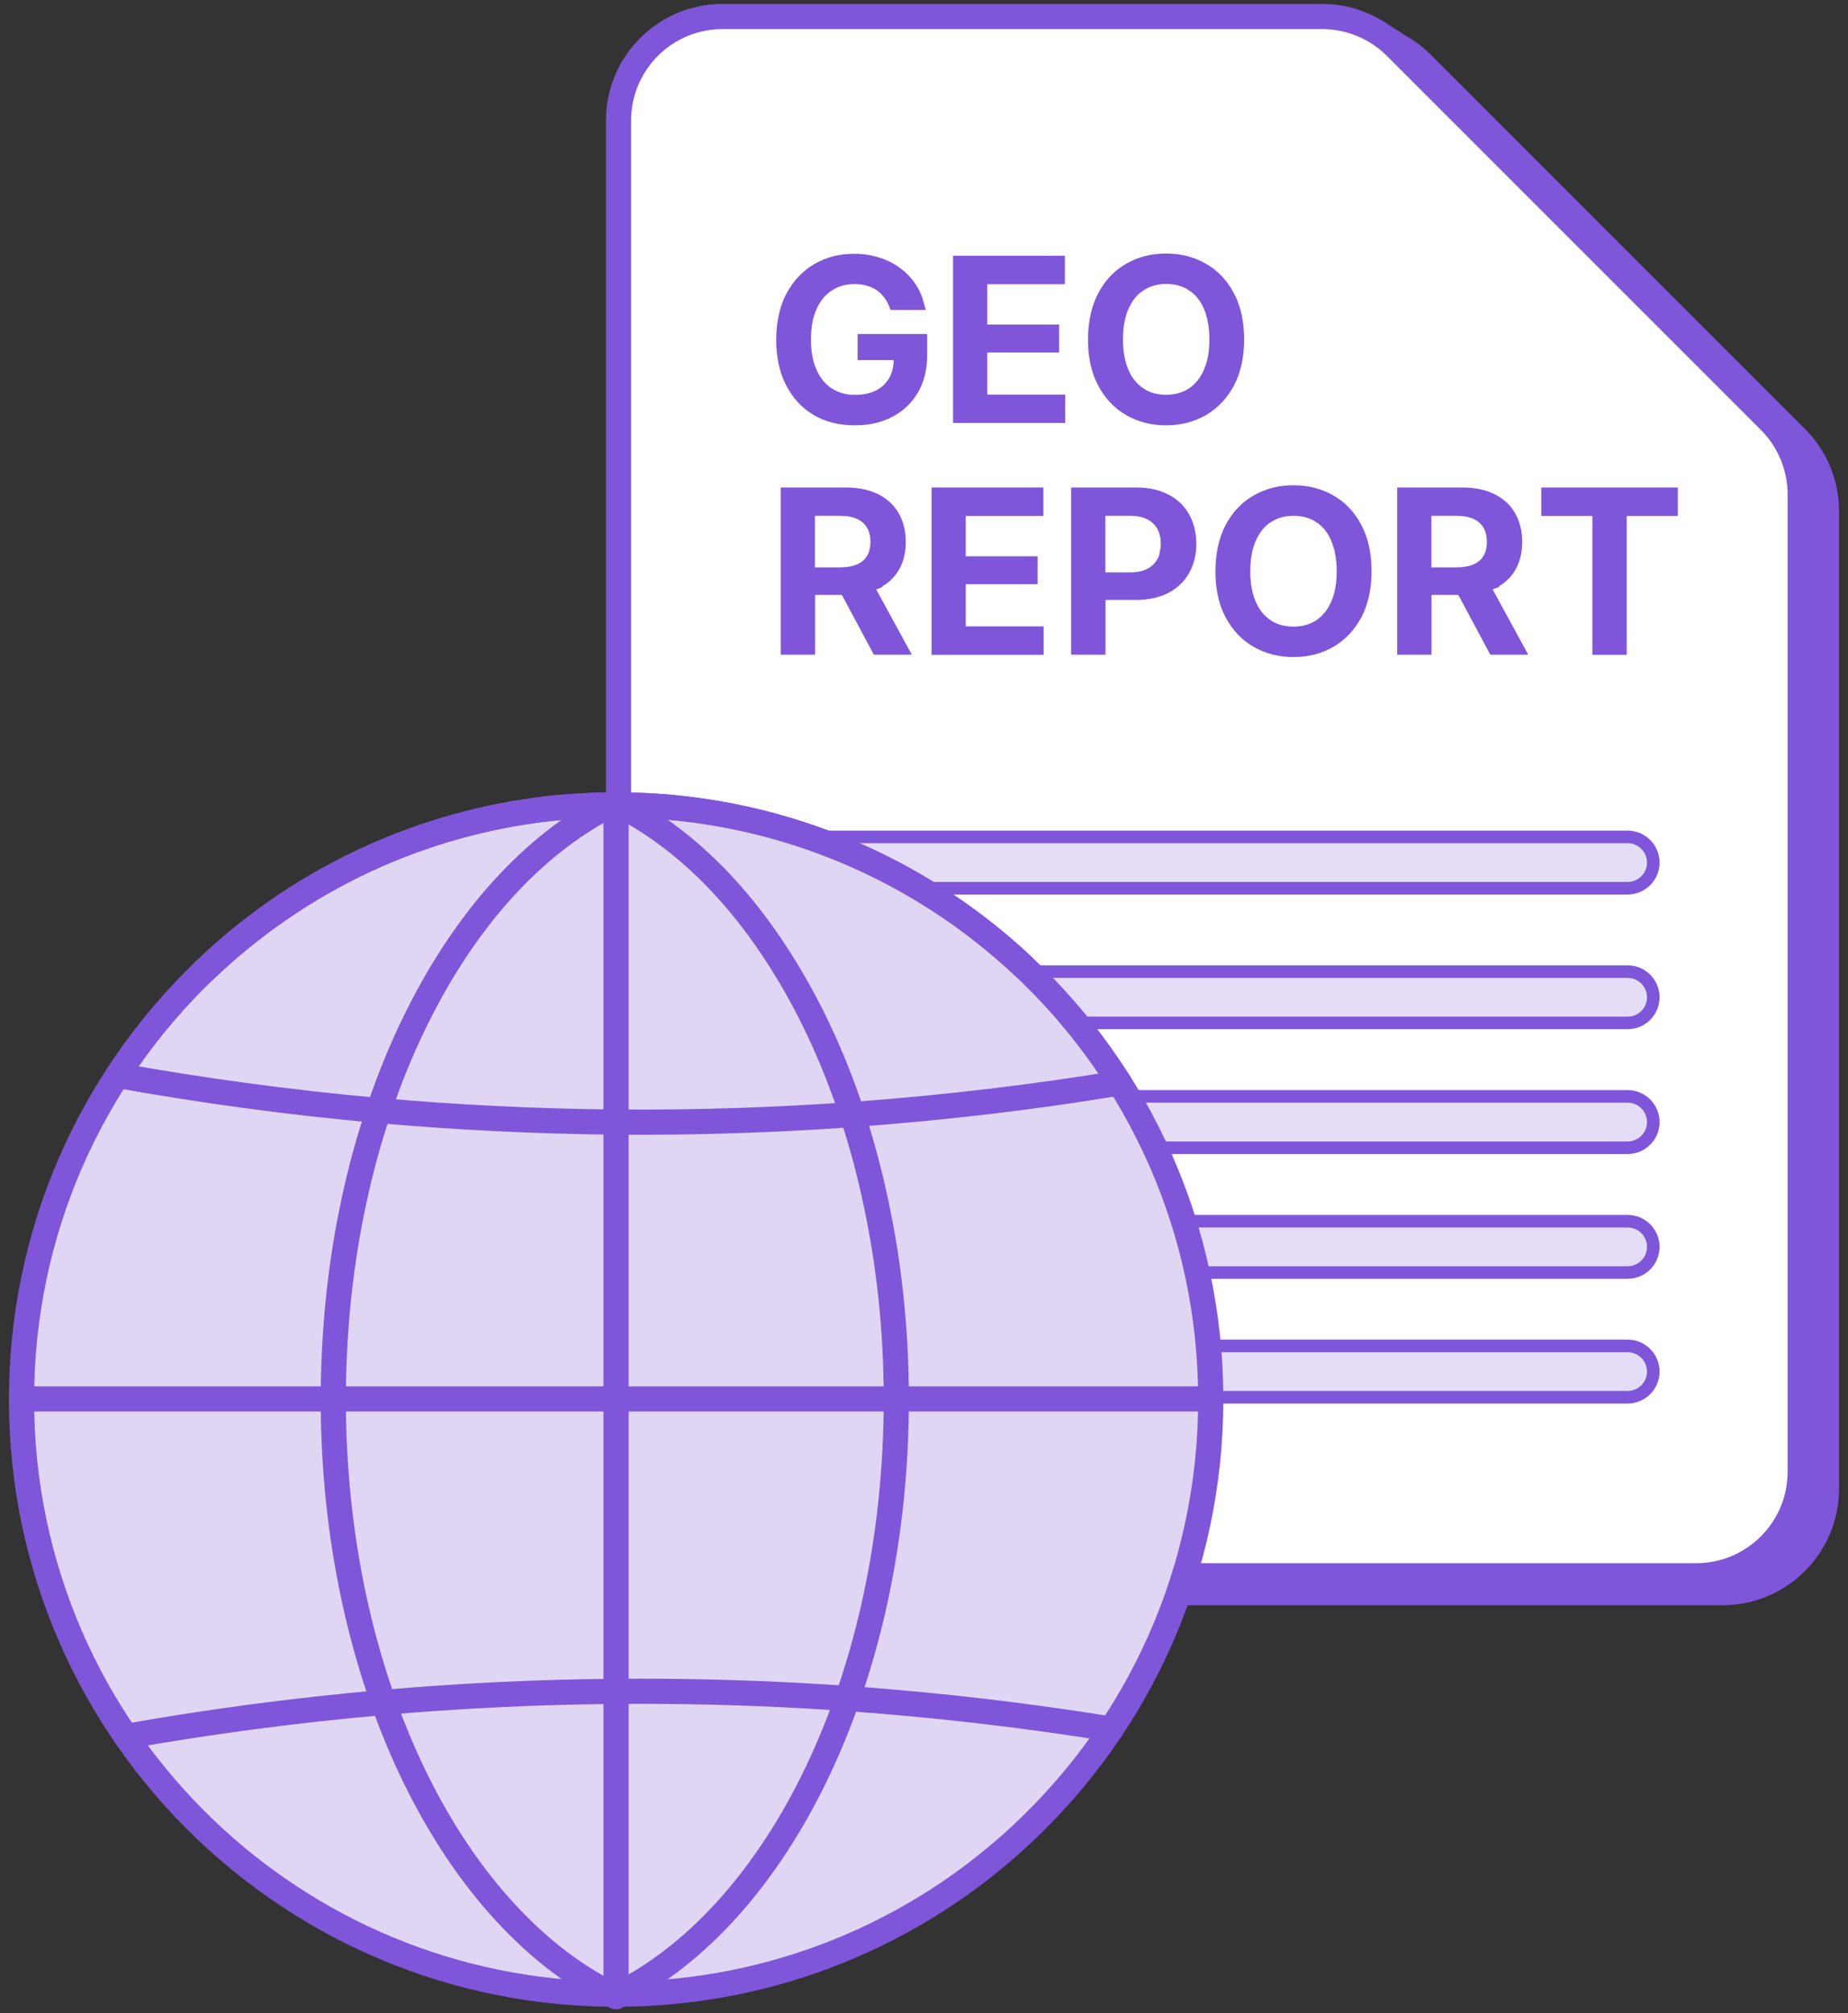 <svg width="112" height="122" viewBox="0 0 112 122" fill="none" xmlns="http://www.w3.org/2000/svg">
<rect x="0" y="0" width="112" height="122" fill="#333333" stroke="none"/>
<path d="M110.696 30.99V90.213C110.696 93.696 107.868 96.517 104.392 96.517H45.383C41.899 96.517 39.079 93.689 39.079 90.213V8.32C39.079 4.836 41.907 2.016 45.383 2.016H81.721C83.391 2.016 84.992 2.679 86.181 3.86L108.851 26.531C110.033 27.712 110.696 29.313 110.696 30.99Z" fill="white" stroke="#7F56D9" stroke-width="1.525" stroke-miterlimit="10"/>
<path d="M109.895 30.479V89.701C109.895 93.185 107.067 96.005 103.591 96.005H44.582C41.098 96.005 38.278 93.177 38.278 89.701V7.808C38.278 4.324 41.106 1.504 44.582 1.504H80.92C82.59 1.504 84.191 2.167 85.38 3.349L108.05 26.019C109.232 27.201 109.895 28.802 109.895 30.479Z" fill="white" stroke="#7F56D9" stroke-width="1.525" stroke-miterlimit="10"/>
<path d="M109.103 29.967V89.189C109.103 92.673 106.275 95.494 102.799 95.494H43.79C40.306 95.494 37.486 92.666 37.486 89.189V7.304C37.486 3.82 40.314 1 43.79 1H80.128C81.798 1 83.398 1.663 84.588 2.845L107.258 25.515C108.44 26.697 109.103 28.298 109.103 29.975V29.967Z" fill="white" stroke="#7F56D9" stroke-width="1.525" stroke-miterlimit="10"/>
<path d="M47.944 58.881H98.643C99.502 58.881 100.199 59.578 100.199 60.437C100.199 61.295 99.502 61.991 98.643 61.991H47.944C47.085 61.991 46.389 61.295 46.388 60.437C46.388 59.578 47.085 58.881 47.944 58.881Z" fill="#7F56D9" fill-opacity="0.2" stroke="#7F56D9" stroke-width="0.762"/>
<path d="M47.944 50.717H98.643C99.502 50.717 100.199 51.414 100.199 52.273C100.199 53.131 99.502 53.827 98.643 53.827H47.944C47.085 53.827 46.389 53.131 46.388 52.273C46.388 51.414 47.085 50.717 47.944 50.717Z" fill="#7F56D9" fill-opacity="0.2" stroke="#7F56D9" stroke-width="0.762"/>
<path d="M47.944 66.443H98.643C99.502 66.443 100.199 67.14 100.199 67.999C100.199 68.858 99.502 69.554 98.643 69.554H47.944C47.085 69.554 46.389 68.858 46.388 67.999C46.388 67.14 47.085 66.443 47.944 66.443Z" fill="#7F56D9" fill-opacity="0.2" stroke="#7F56D9" stroke-width="0.762"/>
<path d="M47.944 74.006H98.643C99.502 74.006 100.199 74.703 100.199 75.561C100.199 76.42 99.502 77.116 98.643 77.116H47.944C47.085 77.116 46.389 76.42 46.388 75.561C46.388 74.703 47.085 74.006 47.944 74.006Z" fill="#7F56D9" fill-opacity="0.2" stroke="#7F56D9" stroke-width="0.762"/>
<path d="M47.944 81.564H98.643C99.502 81.564 100.199 82.261 100.199 83.12C100.199 83.979 99.502 84.675 98.643 84.675H47.944C47.085 84.675 46.389 83.979 46.388 83.12C46.388 82.261 47.085 81.564 47.944 81.564Z" fill="#7F56D9" fill-opacity="0.2" stroke="#7F56D9" stroke-width="0.762"/>
<path d="M51.763 15.76C52.297 15.76 52.788 15.839 53.232 15.991L53.238 15.993C53.69 16.139 54.084 16.354 54.429 16.63L54.433 16.632C54.773 16.898 55.055 17.227 55.276 17.601C55.423 17.848 55.535 18.116 55.612 18.405H54.233C54.163 18.233 54.079 18.068 53.976 17.916C53.826 17.696 53.646 17.496 53.425 17.33C53.207 17.167 52.959 17.039 52.677 16.957C52.405 16.878 52.11 16.835 51.793 16.835C51.282 16.835 50.806 16.947 50.383 17.179L50.207 17.284C49.729 17.591 49.38 18.035 49.135 18.585C48.887 19.141 48.767 19.807 48.767 20.562C48.767 21.313 48.879 21.979 49.127 22.537V22.538C49.371 23.094 49.72 23.548 50.2 23.856C50.67 24.158 51.215 24.312 51.823 24.312C52.359 24.312 52.839 24.212 53.252 24.006C53.668 23.798 53.991 23.494 54.219 23.102L54.222 23.097C54.432 22.721 54.536 22.291 54.545 21.827L54.552 21.439H52.358V20.623H55.811V21.508C55.811 22.346 55.639 23.03 55.3 23.6C54.955 24.179 54.489 24.617 53.896 24.928C53.303 25.238 52.611 25.395 51.816 25.395H51.809C50.912 25.395 50.151 25.202 49.51 24.823C48.867 24.443 48.358 23.896 47.984 23.177C47.614 22.465 47.425 21.613 47.425 20.593C47.425 19.572 47.623 18.669 48.005 17.961C48.394 17.241 48.91 16.7 49.553 16.326C50.199 15.951 50.932 15.76 51.763 15.76Z" fill="#7F56D9" stroke="#7F56D9" stroke-width="0.762"/>
<path d="M64.158 15.881V16.842H59.455V20.051H63.807V20.98H59.455V24.297H64.174V25.25H58.143V15.881H64.158Z" fill="#7F56D9" stroke="#7F56D9" stroke-width="0.762"/>
<path d="M70.667 15.744C71.499 15.744 72.247 15.936 72.892 16.311L72.896 16.312C73.543 16.678 74.058 17.217 74.439 17.936L74.44 17.938C74.822 18.646 75.02 19.519 75.02 20.577C75.02 21.631 74.816 22.49 74.44 23.202C74.052 23.92 73.537 24.454 72.894 24.828C72.24 25.204 71.498 25.395 70.667 25.395C69.837 25.395 69.102 25.204 68.447 24.828C67.798 24.455 67.29 23.922 66.901 23.202L66.9 23.2L66.766 22.93C66.472 22.279 66.321 21.497 66.321 20.577C66.321 19.529 66.526 18.647 66.903 17.936C67.282 17.219 67.796 16.686 68.447 16.311C69.102 15.935 69.837 15.744 70.667 15.744ZM70.674 16.827C70.155 16.827 69.689 16.94 69.271 17.171L69.094 17.277C68.621 17.579 68.281 18.027 68.038 18.579C67.79 19.145 67.679 19.81 67.679 20.577C67.679 21.346 67.799 22.002 68.036 22.555V22.556C68.277 23.123 68.636 23.556 69.091 23.859C69.553 24.168 70.095 24.305 70.674 24.305C71.266 24.305 71.796 24.158 72.258 23.864L72.266 23.859C72.724 23.554 73.072 23.111 73.317 22.562L73.35 22.488V22.473C73.575 21.93 73.678 21.284 73.678 20.569C73.678 19.815 73.557 19.137 73.32 18.576C73.083 18.018 72.734 17.573 72.265 17.273H72.266C71.803 16.964 71.26 16.827 70.674 16.827Z" fill="#7F56D9" stroke="#7F56D9" stroke-width="0.762"/>
<path d="M51.266 29.924C51.992 29.924 52.586 30.054 53.061 30.295C53.541 30.538 53.895 30.869 54.137 31.294C54.382 31.724 54.514 32.237 54.514 32.844C54.514 33.374 54.414 33.825 54.221 34.211L54.134 34.369C53.885 34.783 53.531 35.105 53.051 35.325L53.052 35.33C53.047 35.332 53.041 35.335 53.035 35.337C53.015 35.344 52.988 35.353 52.962 35.363L52.564 35.523L52.769 35.9L54.619 39.293H53.188L51.359 35.873L51.252 35.672H49.018V39.293H47.699V29.924H51.266ZM49.01 34.765H50.885C51.347 34.765 51.743 34.699 52.077 34.56C52.42 34.416 52.691 34.19 52.874 33.886C53.054 33.584 53.134 33.231 53.134 32.844C53.134 32.459 53.056 32.091 52.877 31.783L52.874 31.777L52.87 31.77L52.797 31.665C52.622 31.425 52.389 31.228 52.085 31.093C51.745 30.942 51.337 30.877 50.878 30.877H49.01V34.765Z" fill="#7F56D9" stroke="#7F56D9" stroke-width="0.762"/>
<path d="M62.853 29.924V30.885H58.15V34.094H62.503V35.023H58.15V38.34H62.869V39.301H56.839V29.924H62.853Z" fill="#7F56D9" stroke="#7F56D9" stroke-width="0.762"/>
<path d="M68.867 29.924C69.59 29.924 70.179 30.06 70.651 30.319L70.872 30.44C71.249 30.687 71.536 30.993 71.742 31.372L71.743 31.374C71.991 31.822 72.123 32.351 72.123 32.958C72.123 33.565 71.99 34.093 71.737 34.538C71.485 34.983 71.129 35.329 70.642 35.586C70.16 35.84 69.56 35.977 68.829 35.977H66.619V39.293H65.3V29.924H68.867ZM66.612 35.069H68.487C68.956 35.069 69.372 34.985 69.716 34.804C70.069 34.622 70.322 34.36 70.493 34.036L70.789 33.477H70.677C70.71 33.312 70.728 33.139 70.728 32.958C70.728 32.568 70.658 32.214 70.486 31.888C70.307 31.55 70.04 31.309 69.709 31.135C69.361 30.951 68.942 30.877 68.479 30.877H66.612V35.069Z" fill="#7F56D9" stroke="#7F56D9" stroke-width="0.762"/>
<path d="M78.39 29.787C79.222 29.787 79.97 29.979 80.614 30.354L80.618 30.355C81.266 30.721 81.781 31.26 82.161 31.979L82.162 31.98C82.544 32.69 82.742 33.562 82.742 34.62C82.742 35.674 82.539 36.533 82.162 37.245C81.775 37.963 81.26 38.497 80.616 38.871C79.962 39.247 79.228 39.438 78.39 39.438C77.559 39.438 76.825 39.247 76.17 38.871C75.52 38.498 75.013 37.965 74.624 37.245L74.623 37.243L74.488 36.973C74.195 36.322 74.044 35.54 74.044 34.62C74.044 33.571 74.248 32.69 74.625 31.979C75.004 31.262 75.519 30.729 76.17 30.355C76.825 29.979 77.559 29.787 78.39 29.787ZM78.39 30.878C77.798 30.878 77.275 31.024 76.813 31.325C76.337 31.627 75.998 32.076 75.754 32.63C75.506 33.195 75.394 33.861 75.394 34.628C75.394 35.398 75.514 36.054 75.752 36.607C75.993 37.174 76.351 37.607 76.806 37.91C77.268 38.219 77.811 38.355 78.39 38.355C78.982 38.355 79.511 38.209 79.974 37.915L79.981 37.91C80.439 37.604 80.787 37.161 81.032 36.612L81.065 36.539V36.525C81.29 35.982 81.393 35.336 81.393 34.62C81.393 33.865 81.272 33.188 81.034 32.627C80.797 32.069 80.449 31.622 79.98 31.322H79.981C79.518 31.014 78.975 30.878 78.39 30.878Z" fill="#7F56D9" stroke="#7F56D9" stroke-width="0.762"/>
<path d="M88.626 29.924C89.352 29.924 89.945 30.054 90.421 30.295C90.901 30.538 91.255 30.869 91.497 31.294C91.742 31.724 91.874 32.237 91.874 32.844C91.874 33.448 91.743 33.95 91.494 34.369C91.245 34.783 90.891 35.105 90.411 35.325L90.412 35.33C90.407 35.332 90.401 35.335 90.394 35.337C90.375 35.344 90.348 35.353 90.322 35.363L89.924 35.523L90.129 35.9L91.978 39.293H90.548L88.719 35.873L88.611 35.672H86.378V39.293H85.059V29.924H88.626ZM86.37 34.765H88.245C88.706 34.765 89.103 34.699 89.436 34.56C89.78 34.416 90.051 34.19 90.233 33.886C90.414 33.584 90.494 33.231 90.494 32.844C90.494 32.459 90.415 32.091 90.236 31.783L90.233 31.777L90.23 31.77L90.157 31.665C89.981 31.425 89.748 31.228 89.444 31.093C89.105 30.942 88.697 30.877 88.237 30.877H86.37V34.765Z" fill="#7F56D9" stroke="#7F56D9" stroke-width="0.762"/>
<path d="M101.304 29.924V30.885H98.209V39.301H96.89V30.885H93.795V29.924H101.304Z" fill="#7F56D9" stroke="#7F56D9" stroke-width="0.762"/>
<path d="M73.379 84.815C73.379 95.205 68.988 104.558 61.952 111.137C55.549 117.128 46.95 120.81 37.49 120.848H37.337C37.238 120.848 37.139 120.848 37.04 120.848C27.466 120.772 18.776 116.961 12.365 110.794C5.542 104.238 1.304 95.022 1.304 84.815C1.304 74.608 5.542 65.399 12.357 58.843C18.76 52.677 27.451 48.858 37.025 48.781C37.124 48.781 37.231 48.781 37.337 48.781H37.498C46.95 48.819 55.556 52.509 61.959 58.501C68.988 65.079 73.379 74.432 73.379 84.815Z" fill="#E0D6F4" stroke="#7F56D9" stroke-width="1.525" stroke-linecap="round" stroke-linejoin="round"/>
<path d="M12.357 58.843C13.661 57.593 15.056 56.434 16.527 55.39C17.998 54.346 19.569 53.4 21.192 52.585C22.816 51.769 24.531 51.068 26.284 50.504C28.038 49.94 29.882 49.497 31.727 49.208C32.634 49.063 33.556 48.956 34.471 48.888C34.944 48.849 35.409 48.827 35.882 48.804C36.11 48.796 36.346 48.788 36.575 48.781C36.728 48.781 36.88 48.796 37.025 48.781C37.322 48.735 37.612 48.834 37.879 48.971C38.168 49.124 38.45 49.284 38.733 49.452C39.304 49.795 39.861 50.168 40.394 50.565C41.515 51.388 42.559 52.325 43.52 53.324C44.541 54.391 45.479 55.542 46.333 56.754C47.24 58.043 48.055 59.384 48.795 60.779C49.572 62.251 50.258 63.775 50.861 65.33C51.493 66.969 52.034 68.646 52.484 70.346C52.934 72.046 53.33 73.936 53.62 75.751C53.91 77.565 54.123 79.562 54.23 81.483C54.291 82.588 54.321 83.701 54.321 84.807C54.321 101.661 47.255 115.939 37.49 120.848C37.437 120.871 37.391 120.894 37.337 120.916C37.315 120.932 37.284 120.939 37.261 120.955" stroke="#7F56D9" stroke-width="1.525" stroke-linecap="round" stroke-linejoin="round"/>
<path d="M37.337 120.999V120.931V120.854V49.344V49.26V49.191" stroke="#7F56D9" stroke-width="1.525" stroke-linecap="round" stroke-linejoin="round"/>
<path d="M37.337 120.993C37.337 120.993 37.283 120.97 37.261 120.955C37.184 120.917 37.108 120.886 37.032 120.848C27.267 115.939 20.2 101.669 20.2 84.815C20.2 82.848 20.299 80.889 20.49 78.93C20.681 77.054 20.955 75.179 21.336 73.335C21.695 71.566 22.144 69.813 22.693 68.09C23.212 66.451 23.814 64.843 24.515 63.272C25.178 61.786 25.925 60.337 26.756 58.942C27.549 57.631 28.418 56.366 29.378 55.169C30.286 54.048 31.269 52.989 32.336 52.028C33.342 51.121 34.425 50.29 35.584 49.581C35.584 49.581 35.858 49.383 36.597 49.002C36.712 48.941 36.902 48.85 37.154 48.804C37.329 48.773 37.489 48.773 37.558 48.773C37.725 48.773 37.817 48.804 37.939 48.804C38.16 48.804 38.373 48.789 38.594 48.796C39.075 48.812 39.563 48.842 40.043 48.873C40.996 48.941 41.949 49.056 42.886 49.2C44.739 49.49 46.568 49.917 48.352 50.496C50.105 51.06 51.82 51.762 53.467 52.585C55.098 53.401 56.661 54.346 58.155 55.398C59.489 56.343 60.754 57.38 61.944 58.493" stroke="#7F56D9" stroke-width="1.525" stroke-linecap="round" stroke-linejoin="round"/>
<path d="M1.305 84.777H20.21H37.339H54.322H73.38" stroke="#7F56D9" stroke-width="1.525" stroke-linecap="round" stroke-linejoin="round"/>
<path d="M7.129 65.172C12.023 66.049 17.314 66.796 22.962 67.299C27.528 67.703 32.331 67.954 37.339 68H37.362C42.332 68.038 47.096 67.87 51.647 67.543C57.418 67.123 62.83 66.46 67.853 65.629" stroke="#7F56D9" stroke-width="1.525" stroke-linecap="round" stroke-linejoin="round"/>
<path d="M67.343 104.785C62.38 103.984 57.044 103.336 51.365 102.932C47.797 102.681 44.093 102.528 40.266 102.498C39.283 102.49 38.307 102.49 37.346 102.498C32.437 102.536 27.734 102.78 23.259 103.169C17.687 103.657 12.473 104.373 7.647 105.227" stroke="#7F56D9" stroke-width="1.525" stroke-linecap="round" stroke-linejoin="round"/>
</svg>
